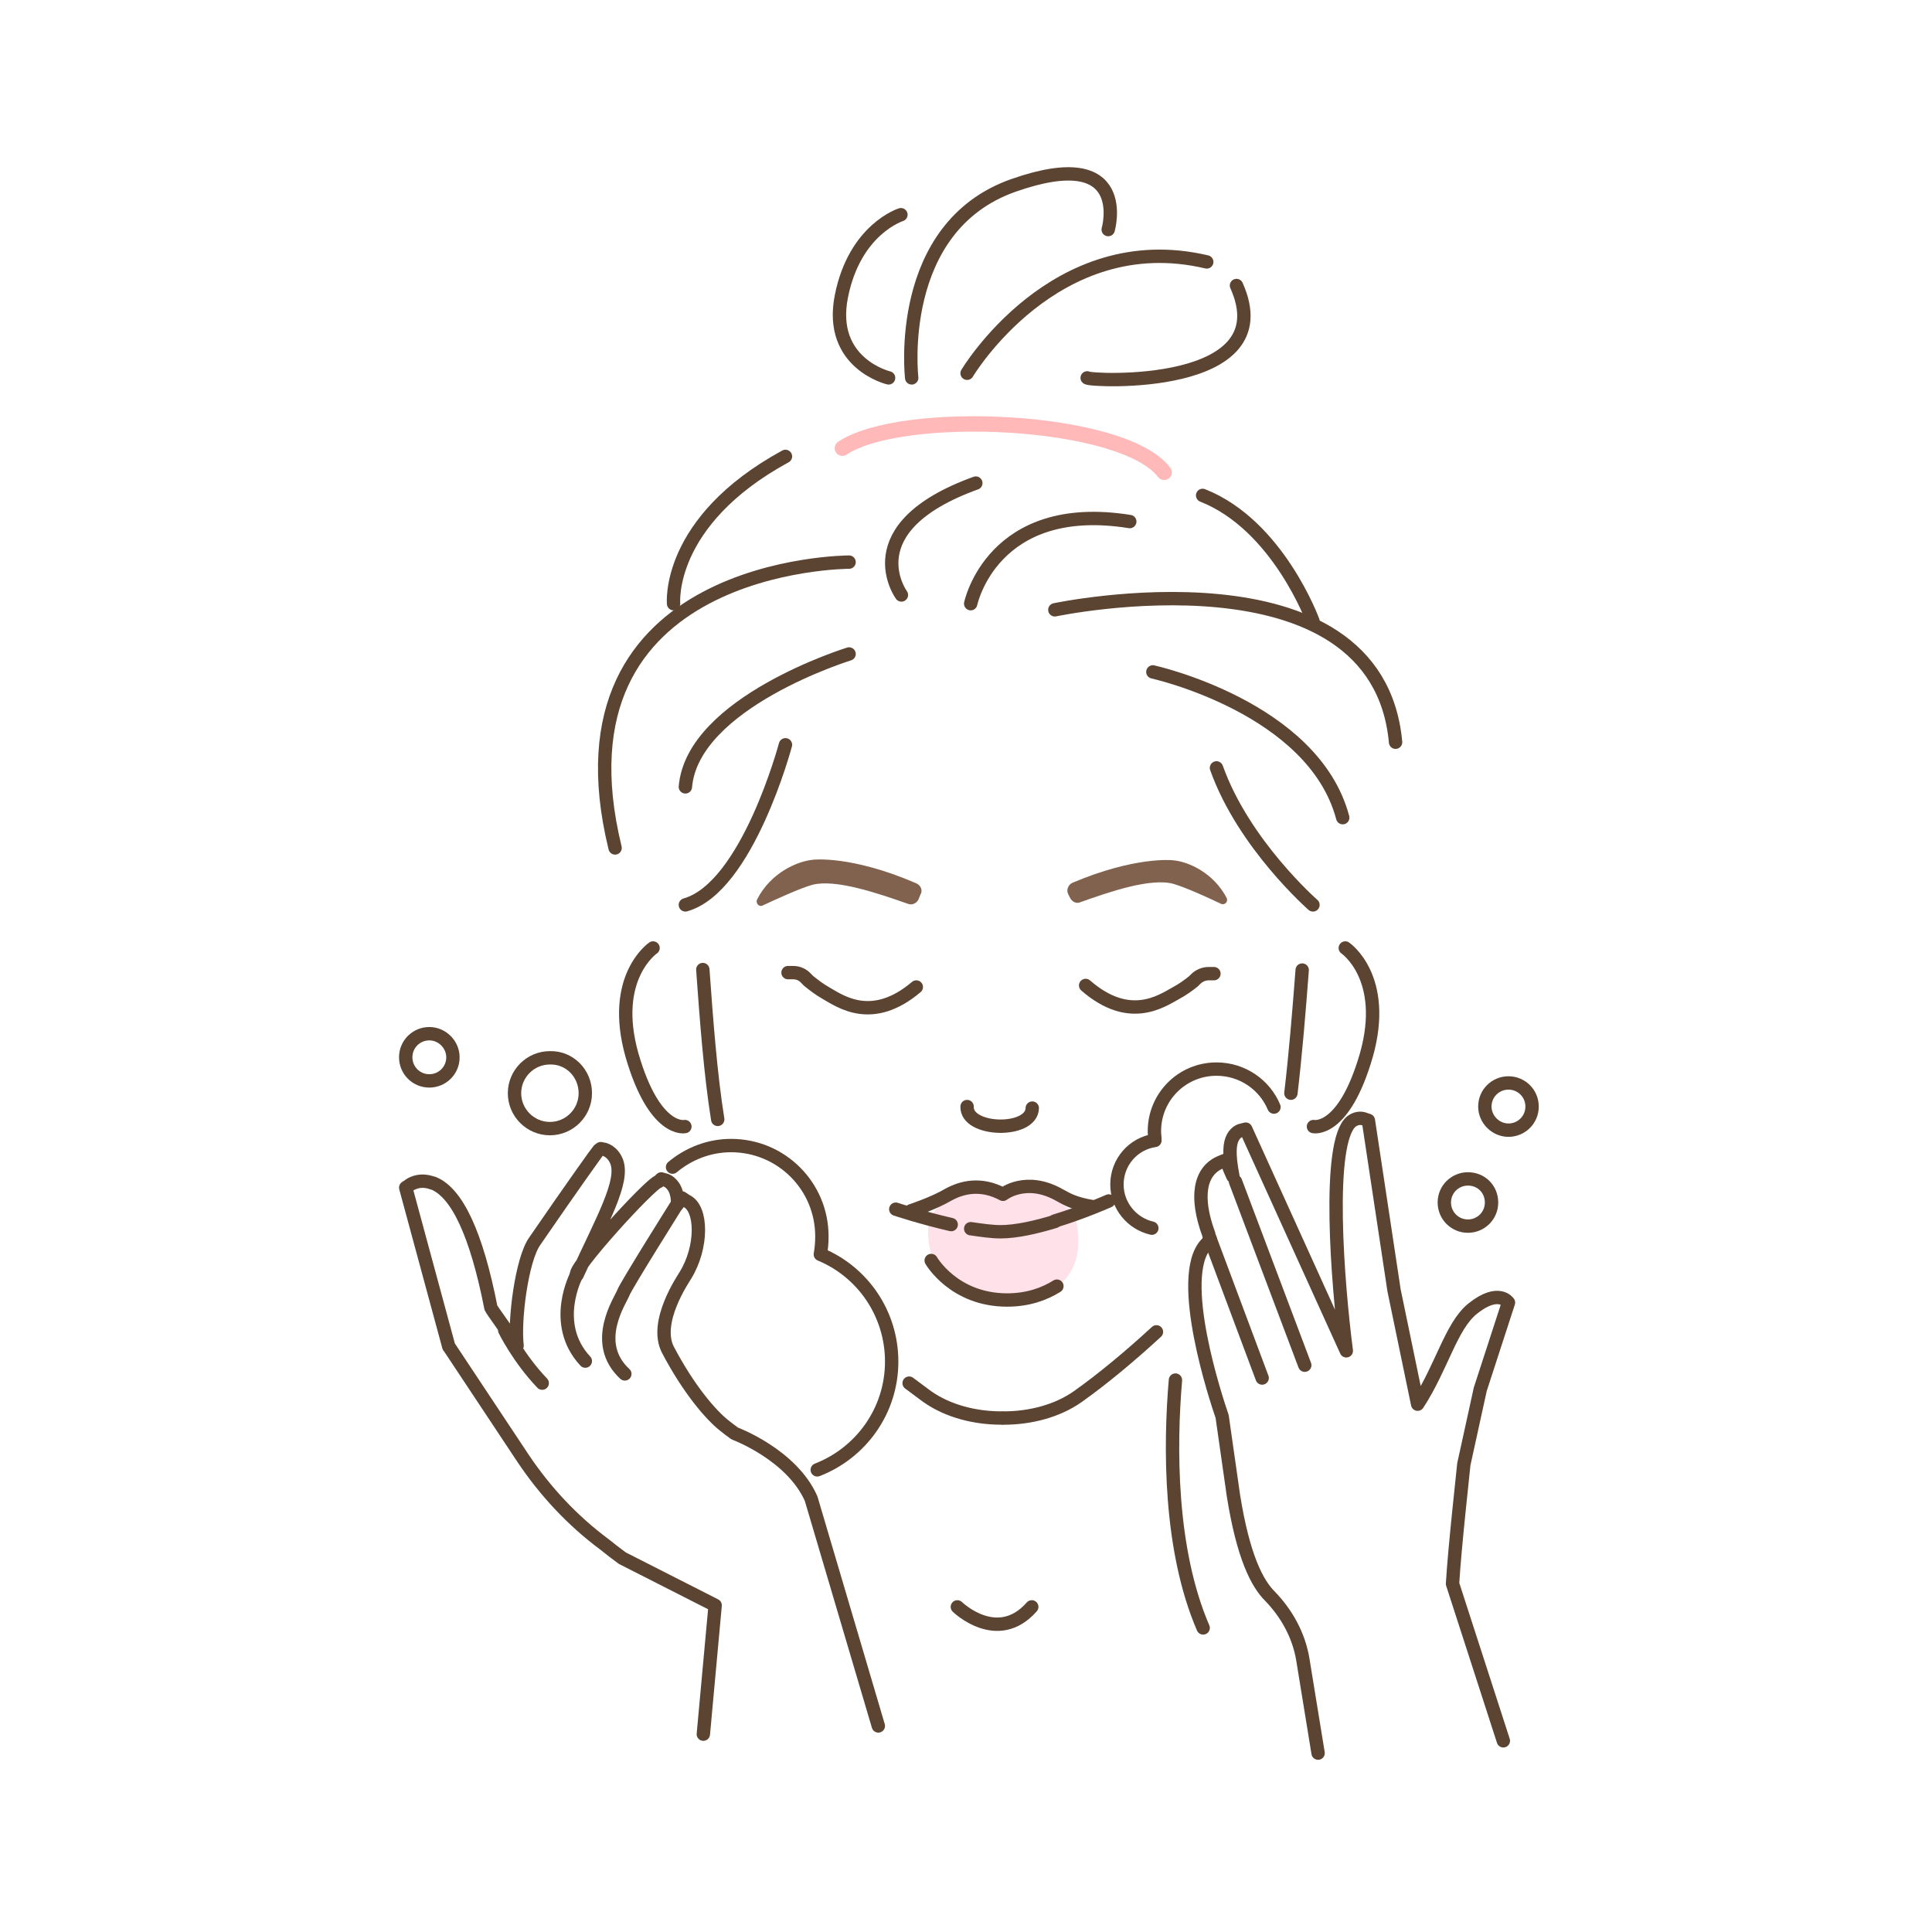 <svg width="100" height="100" viewBox="0 0 100 100" fill="none" xmlns="http://www.w3.org/2000/svg">
<path d="M36.405 89.759L37.016 83.092L32.209 80.649C31.89 80.41 31.571 80.171 31.279 79.932C29.632 78.71 28.224 77.196 27.082 75.496L23.258 69.733L23.231 69.706L21 61.472L21.159 61.366C21.186 61.339 21.664 60.968 22.381 61.233C22.381 61.233 22.381 61.233 22.408 61.233C23.656 61.711 24.665 63.889 25.409 67.687C25.462 67.82 26.365 69.042 26.764 69.653C26.604 68.351 27.003 65.217 27.667 64.261C29.712 61.286 30.934 59.586 30.987 59.533L31.093 59.454L31.226 59.48C31.279 59.48 31.704 59.586 31.916 60.118C32.315 61.154 31.199 63.092 29.871 65.987C29.446 65.881 33.669 61.233 34.094 61.154L34.227 61.021L34.413 61.074C34.466 61.074 34.838 61.207 34.997 61.711C35.05 61.897 35.077 62.083 35.077 62.322C35.104 62.269 35.13 62.242 35.13 62.242L35.289 62.003L35.529 62.163C36.352 62.535 36.379 64.553 35.475 66.014C35.369 66.2 33.829 68.431 34.572 69.865C35.661 71.937 36.803 73.239 37.468 73.77C37.627 73.903 37.813 74.035 38.025 74.195C38.025 74.195 40.973 75.284 41.983 77.568L45.462 89.334" stroke="#5C4433" stroke-width="0.692" stroke-miterlimit="10" stroke-linecap="round" stroke-linejoin="round"/>
<path d="M35.103 62.242C35.103 62.242 32.394 66.545 32.262 66.917C32.129 67.289 30.588 69.493 32.341 71.113" stroke="#5C4433" stroke-width="0.692" stroke-miterlimit="10" stroke-linecap="round" stroke-linejoin="round"/>
<path d="M29.845 65.987C29.845 65.987 28.49 68.51 30.296 70.45" stroke="#5C4433" stroke-width="0.692" stroke-miterlimit="10" stroke-linecap="round" stroke-linejoin="round"/>
<path d="M26.126 68.856C26.126 68.856 26.843 70.316 28.065 71.591" stroke="#5C4433" stroke-width="0.692" stroke-miterlimit="10" stroke-linecap="round" stroke-linejoin="round"/>
<path d="M48.092 62.959C48.092 62.959 49.446 61.392 50.668 61.631C51.89 61.87 51.969 61.923 51.969 61.923C51.969 61.923 52.501 61.498 53.404 61.578C54.307 61.657 55.608 62.826 55.608 62.826C55.608 62.826 57.149 67.395 51.837 67.262C47.268 67.156 48.092 62.959 48.092 62.959Z" fill="#FFE1E9"/>
<path d="M37.149 57.939C36.777 55.629 36.564 52.786 36.378 50.184" stroke="#5C4433" stroke-width="0.692" stroke-miterlimit="10" stroke-linecap="round" stroke-linejoin="round"/>
<path d="M51.837 73.397C50.482 73.397 49.074 73.052 47.985 72.282C47.693 72.069 47.374 71.83 47.056 71.591" stroke="#5C4433" stroke-width="0.692" stroke-miterlimit="10" stroke-linecap="round" stroke-linejoin="round"/>
<path d="M66.817 56.584C67.056 54.566 67.242 52.308 67.401 50.21" stroke="#5C4433" stroke-width="0.692" stroke-miterlimit="10" stroke-linecap="round" stroke-linejoin="round"/>
<path d="M51.943 73.398C53.297 73.398 54.705 73.052 55.794 72.282C57.069 71.379 58.503 70.184 59.858 68.936" stroke="#5C4433" stroke-width="0.692" stroke-miterlimit="10" stroke-linecap="round" stroke-linejoin="round"/>
<path d="M60.841 71.433C60.548 74.859 60.522 80.198 62.275 84.261" stroke="#5C4433" stroke-width="0.692" stroke-miterlimit="10" stroke-linecap="round" stroke-linejoin="round"/>
<path d="M33.802 49.068C33.802 49.068 31.571 50.582 32.713 54.62C33.882 58.657 35.449 58.311 35.449 58.311" stroke="#5C4433" stroke-width="0.692" stroke-miterlimit="10" stroke-linecap="round" stroke-linejoin="round"/>
<path d="M69.632 49.068C69.632 49.068 71.863 50.582 70.721 54.62C69.552 58.657 67.985 58.311 67.985 58.311" stroke="#5C4433" stroke-width="0.692" stroke-miterlimit="10" stroke-linecap="round" stroke-linejoin="round"/>
<path d="M53.43 57.355C53.404 58.656 50.004 58.576 50.057 57.275" stroke="#5C4433" stroke-width="0.692" stroke-miterlimit="10" stroke-linecap="round" stroke-linejoin="round"/>
<path d="M54.599 63.198C56.086 62.746 57.388 62.162 57.388 62.162" stroke="#5C4433" stroke-width="0.692" stroke-miterlimit="10" stroke-linecap="round" stroke-linejoin="round"/>
<path d="M50.243 63.597C50.801 63.677 51.332 63.756 51.783 63.756C52.607 63.756 53.643 63.517 54.599 63.225" stroke="#5C4433" stroke-width="0.692" stroke-miterlimit="10" stroke-linecap="round" stroke-linejoin="round"/>
<path d="M46.365 62.587C46.365 62.587 47.72 63.038 49.234 63.384" stroke="#5C4433" stroke-width="0.692" stroke-miterlimit="10" stroke-linecap="round" stroke-linejoin="round"/>
<path d="M47.162 62.667C47.162 62.667 48.304 62.295 49.074 61.843C49.791 61.445 50.774 61.206 51.916 61.817C51.916 61.817 53.111 60.861 54.864 61.87C55.21 62.056 55.582 62.295 56.538 62.454" stroke="#5C4433" stroke-width="0.692" stroke-miterlimit="10" stroke-linecap="round" stroke-linejoin="round"/>
<path d="M48.198 65.243C48.198 65.243 49.367 67.288 52.129 67.288C53.218 67.288 54.068 66.97 54.705 66.571" stroke="#5C4433" stroke-width="0.692" stroke-miterlimit="10" stroke-linecap="round" stroke-linejoin="round"/>
<path d="M55.396 46.491C55.502 46.677 55.714 46.784 55.9 46.704C57.467 46.146 59.566 45.429 60.734 45.748C61.372 45.934 62.541 46.465 63.205 46.784C63.39 46.863 63.576 46.677 63.497 46.491C62.833 45.19 61.505 44.579 60.681 44.526C60.681 44.526 58.769 44.313 55.502 45.695C55.289 45.801 55.183 46.066 55.289 46.279L55.396 46.491Z" fill="#80624E"/>
<path d="M47.534 46.571C47.428 46.757 47.215 46.863 47.003 46.784C45.409 46.226 43.231 45.482 42.036 45.801C41.372 45.987 40.177 46.544 39.486 46.863C39.3 46.969 39.088 46.757 39.194 46.544C39.885 45.19 41.239 44.579 42.089 44.499C42.089 44.499 44.054 44.26 47.428 45.721C47.667 45.827 47.773 46.093 47.64 46.306L47.534 46.571Z" fill="#80624E"/>
<path d="M40.788 50.343H41.053C41.319 50.343 41.558 50.449 41.744 50.661C41.77 50.688 41.797 50.715 41.85 50.768C42.115 50.98 42.381 51.193 42.753 51.405C43.497 51.83 45.143 53.025 47.428 51.087" stroke="#5C4433" stroke-width="0.692" stroke-miterlimit="10" stroke-linecap="round" stroke-linejoin="round"/>
<path d="M62.833 50.396H62.567C62.301 50.396 62.062 50.502 61.876 50.688C61.85 50.715 61.823 50.741 61.77 50.794C61.505 51.007 61.212 51.219 60.867 51.405C60.097 51.83 58.45 52.972 56.193 51.007" stroke="#5C4433" stroke-width="0.692" stroke-miterlimit="10" stroke-linecap="round" stroke-linejoin="round"/>
<path d="M49.553 83.172C49.553 83.172 51.624 85.191 53.404 83.172" stroke="#5C4433" stroke-width="0.692" stroke-miterlimit="10" stroke-linecap="round" stroke-linejoin="round"/>
<path d="M45.993 19.559C45.993 19.559 42.859 18.816 43.55 15.336C44.24 11.857 46.631 11.113 46.631 11.113" stroke="#5C4433" stroke-width="0.692" stroke-miterlimit="10" stroke-linecap="round" stroke-linejoin="round"/>
<path d="M47.189 19.559C47.189 19.559 46.286 11.777 52.448 9.599C58.636 7.421 57.361 11.883 57.361 11.883" stroke="#5C4433" stroke-width="0.692" stroke-miterlimit="10" stroke-linecap="round" stroke-linejoin="round"/>
<path d="M56.272 19.559C56.405 19.719 66.445 20.223 64.001 14.778" stroke="#5C4433" stroke-width="0.692" stroke-miterlimit="10" stroke-linecap="round" stroke-linejoin="round"/>
<path d="M50.057 19.32C50.057 19.32 54.599 11.698 62.461 13.557" stroke="#5C4433" stroke-width="0.692" stroke-miterlimit="10" stroke-linecap="round" stroke-linejoin="round"/>
<path d="M60.256 24.447C58.105 21.631 46.657 21.153 43.603 23.198" stroke="#FFB9B9" stroke-width="0.797" stroke-miterlimit="10" stroke-linecap="round" stroke-linejoin="round"/>
<path d="M46.657 30.795C46.657 30.795 44.108 27.315 50.508 25.004" stroke="#5C4433" stroke-width="0.692" stroke-miterlimit="10" stroke-linecap="round" stroke-linejoin="round"/>
<path d="M67.959 46.837C67.959 46.837 64.373 43.703 62.965 39.746" stroke="#5C4433" stroke-width="0.692" stroke-miterlimit="10" stroke-linecap="round" stroke-linejoin="round"/>
<path d="M59.672 34.778C59.672 34.778 67.986 36.611 69.499 42.322" stroke="#5C4433" stroke-width="0.692" stroke-miterlimit="10" stroke-linecap="round" stroke-linejoin="round"/>
<path d="M54.599 31.564C54.599 31.564 71.279 28.032 72.235 38.417" stroke="#5C4433" stroke-width="0.692" stroke-miterlimit="10" stroke-linecap="round" stroke-linejoin="round"/>
<path d="M40.655 38.55C40.655 38.55 38.689 45.934 35.475 46.837" stroke="#5C4433" stroke-width="0.692" stroke-miterlimit="10" stroke-linecap="round" stroke-linejoin="round"/>
<path d="M43.948 33.849C43.948 33.849 35.847 36.345 35.475 40.728" stroke="#5C4433" stroke-width="0.692" stroke-miterlimit="10" stroke-linecap="round" stroke-linejoin="round"/>
<path d="M43.948 29.095C43.948 29.095 28.224 29.095 31.837 43.889" stroke="#5C4433" stroke-width="0.692" stroke-miterlimit="10" stroke-linecap="round" stroke-linejoin="round"/>
<path d="M34.864 31.246C34.864 31.246 34.466 26.997 40.655 23.623" stroke="#5C4433" stroke-width="0.692" stroke-miterlimit="10" stroke-linecap="round" stroke-linejoin="round"/>
<path d="M67.959 32.149C67.959 32.149 66.153 27.182 62.248 25.642" stroke="#5C4433" stroke-width="0.692" stroke-miterlimit="10" stroke-linecap="round" stroke-linejoin="round"/>
<path d="M50.243 31.246C50.243 31.246 51.359 25.854 58.477 26.996" stroke="#5C4433" stroke-width="0.692" stroke-miterlimit="10" stroke-linecap="round" stroke-linejoin="round"/>
<path d="M42.301 76.08C44.559 75.204 46.153 73.026 46.153 70.476C46.153 67.979 44.639 65.828 42.461 64.925C42.514 64.633 42.541 64.314 42.541 63.995C42.541 61.392 40.442 59.294 37.839 59.294C36.697 59.294 35.635 59.719 34.811 60.41" stroke="#5C4433" stroke-width="0.692" stroke-miterlimit="10" stroke-linecap="round" stroke-linejoin="round"/>
<path d="M65.94 57.302C65.462 56.16 64.32 55.336 62.965 55.336C61.186 55.336 59.752 56.771 59.752 58.55C59.752 58.71 59.778 58.869 59.778 59.028C58.663 59.188 57.813 60.144 57.813 61.312C57.813 62.401 58.583 63.331 59.619 63.57" stroke="#5C4433" stroke-width="0.692" stroke-miterlimit="10" stroke-linecap="round" stroke-linejoin="round"/>
<path d="M68.224 90.741L67.428 85.854C67.215 84.632 66.604 83.517 65.728 82.614C65.064 81.95 64.347 80.569 63.842 77.408L63.258 73.317C62.965 72.468 60.841 66.093 62.434 64.393L62.647 64.154C62.62 64.048 62.567 63.968 62.567 63.889C61.85 61.95 62.089 60.595 63.205 60.144L63.47 60.037L63.576 60.303C63.576 60.33 63.656 60.542 63.815 60.887C63.576 59.666 63.656 59.161 63.815 58.869C63.948 58.63 64.134 58.523 64.267 58.497L64.479 58.444L69.685 69.918C69.234 66.465 68.649 59.108 69.951 58.045C70.163 57.886 70.429 57.833 70.668 57.939L70.827 57.992L72.155 66.784L73.377 72.68C74.626 70.768 75.104 68.643 76.219 67.74C77.574 66.651 78.078 67.421 78.078 67.421L76.618 71.91L75.768 75.788C75.741 76.106 75.29 80.117 75.183 81.976L77.813 90.104" stroke="#5C4433" stroke-width="0.692" stroke-miterlimit="10" stroke-linecap="round" stroke-linejoin="round"/>
<path d="M63.948 61.153L67.534 70.662" stroke="#5C4433" stroke-width="0.692" stroke-miterlimit="10" stroke-linecap="round" stroke-linejoin="round"/>
<path d="M62.647 64.154L65.329 71.326" stroke="#5C4433" stroke-width="0.692" stroke-miterlimit="10" stroke-linecap="round" stroke-linejoin="round"/>
<path d="M30.296 56.584C30.296 57.594 29.473 58.417 28.463 58.417C27.454 58.417 26.631 57.594 26.631 56.584C26.631 55.575 27.454 54.752 28.463 54.752C29.473 54.725 30.296 55.548 30.296 56.584Z" stroke="#5C4433" stroke-width="0.692" stroke-miterlimit="10" stroke-linecap="round" stroke-linejoin="round"/>
<path d="M23.444 54.726C23.444 55.416 22.886 55.947 22.222 55.947C21.531 55.947 21 55.39 21 54.726C21 54.035 21.558 53.504 22.222 53.504C22.886 53.504 23.444 54.062 23.444 54.726Z" stroke="#5C4433" stroke-width="0.692" stroke-miterlimit="10" stroke-linecap="round" stroke-linejoin="round"/>
<path d="M77.202 62.242C77.202 62.932 76.644 63.464 75.98 63.464C75.29 63.464 74.758 62.906 74.758 62.242C74.758 61.551 75.316 61.02 75.98 61.02C76.671 61.02 77.202 61.551 77.202 62.242Z" stroke="#5C4433" stroke-width="0.692" stroke-miterlimit="10" stroke-linecap="round" stroke-linejoin="round"/>
<path d="M79.3 57.275C79.3 57.966 78.742 58.497 78.078 58.497C77.414 58.497 76.856 57.939 76.856 57.275C76.856 56.584 77.414 56.053 78.078 56.053C78.742 56.053 79.3 56.584 79.3 57.275Z" stroke="#5C4433" stroke-width="0.692" stroke-miterlimit="10" stroke-linecap="round" stroke-linejoin="round"/>
</svg>
